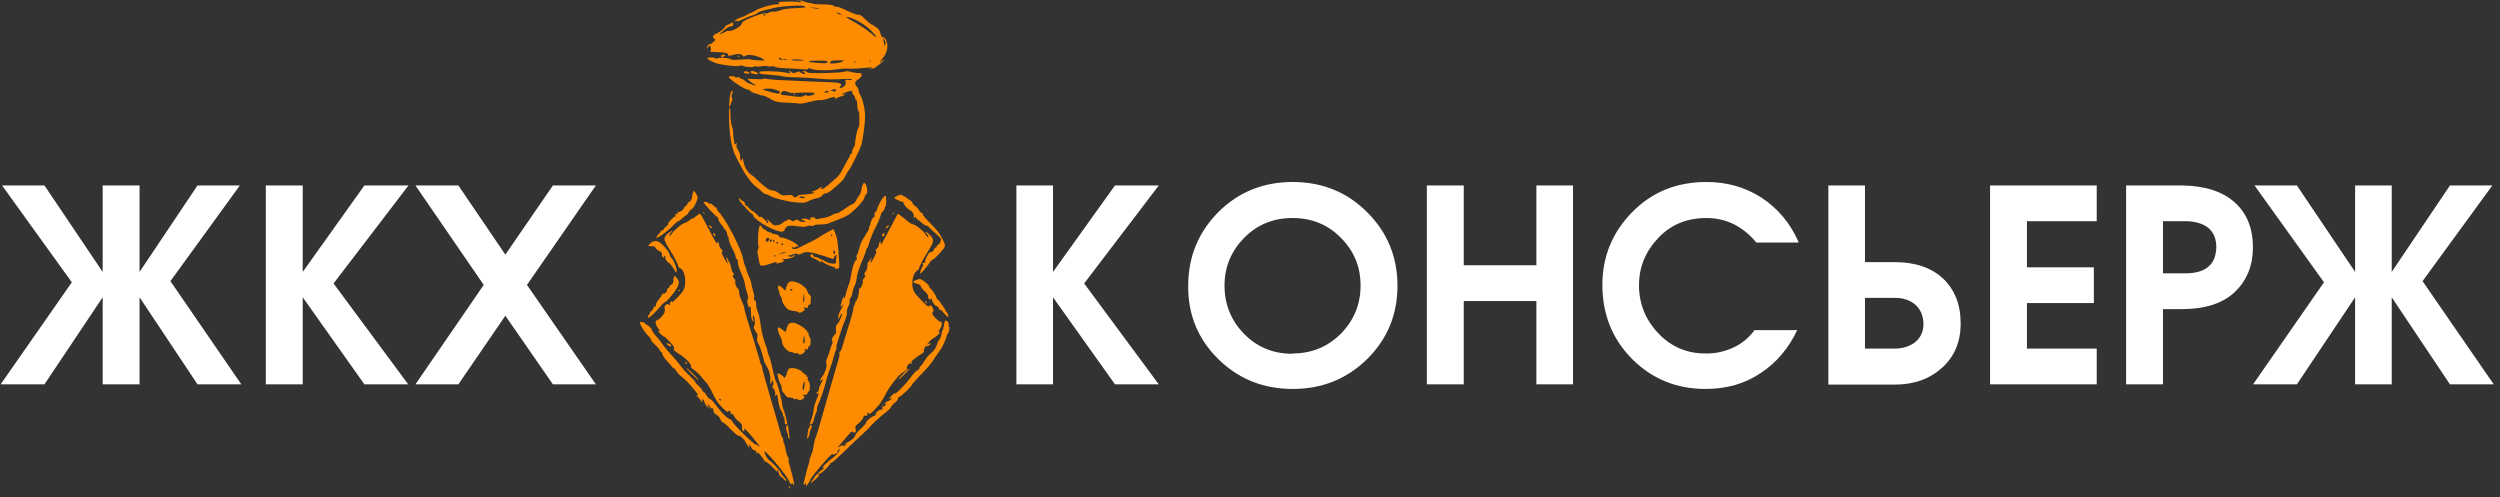 <svg width="171" height="34" viewBox="0 0 171 34" fill="none" xmlns="http://www.w3.org/2000/svg">
<rect x="0" y="0" width="171" height="34" fill="#333333" stroke="none"/>
<path fill-rule="evenodd" clip-rule="evenodd" d="M54.617 0.007C54.696 0.027 54.755 0.086 54.795 0.125C54.834 0.185 54.795 0.185 54.637 0.145C54.44 0.106 54.065 0.086 53.454 0.125C53.277 0.125 53.178 0.145 53.237 0.165C53.395 0.204 53.296 0.303 53.099 0.303C52.784 0.303 51.956 0.539 51.68 0.717C51.522 0.815 51.364 0.894 51.325 0.894C51.285 0.894 51.187 0.953 51.088 1.013C51.009 1.072 50.832 1.151 50.694 1.19C50.556 1.229 50.398 1.308 50.3 1.387C50.161 1.486 50.161 1.506 50.28 1.446C50.378 1.407 50.418 1.407 50.418 1.446C50.418 1.486 50.575 1.427 50.792 1.328C50.99 1.229 51.285 1.111 51.463 1.052C51.62 1.013 51.778 0.934 51.818 0.875C51.857 0.835 52.074 0.756 52.291 0.697C52.527 0.638 52.843 0.579 53.04 0.52C53.218 0.48 53.71 0.421 54.144 0.401C54.775 0.362 54.953 0.382 55.051 0.441C55.169 0.52 55.09 0.52 54.42 0.559C53.868 0.579 53.572 0.618 53.355 0.717C53.178 0.776 52.981 0.815 52.902 0.796C52.823 0.776 52.685 0.815 52.606 0.855C52.527 0.914 52.429 0.934 52.37 0.914C52.271 0.875 51.857 0.993 51.226 1.269C50.891 1.407 50.773 1.486 50.714 1.644C50.654 1.782 50.516 1.88 50.28 1.998C50.083 2.097 49.905 2.136 49.866 2.117C49.826 2.097 49.747 2.097 49.688 2.136C49.629 2.176 49.491 2.235 49.373 2.294L49.156 2.393L49.373 2.196C49.669 1.92 49.866 1.801 50.004 1.801C50.142 1.801 50.201 1.683 50.122 1.565C50.083 1.506 50.063 1.506 50.043 1.545C50.023 1.584 49.925 1.644 49.807 1.683C49.688 1.722 49.59 1.801 49.57 1.86C49.531 1.979 49.097 2.294 48.959 2.314C48.919 2.314 48.84 2.373 48.801 2.432C48.742 2.531 48.742 2.55 48.84 2.629C48.959 2.728 48.959 2.728 48.781 2.886C48.683 2.984 48.584 3.043 48.545 3.024C48.486 2.984 48.348 3.162 48.367 3.3C48.367 3.339 48.387 3.319 48.426 3.241C48.505 3.063 48.584 3.083 48.624 3.28C48.643 3.379 48.624 3.457 48.604 3.457C48.584 3.457 48.565 3.477 48.565 3.497C48.565 3.556 48.565 3.536 49.215 3.576C49.688 3.595 49.807 3.635 49.807 3.773C49.807 3.832 49.846 3.832 50.083 3.773C50.457 3.655 50.694 3.674 50.792 3.793C50.852 3.891 50.891 3.891 50.99 3.812C51.206 3.674 51.877 3.812 52.232 4.069C52.35 4.147 52.31 4.147 51.877 4.128C51.62 4.108 51.364 4.088 51.344 4.069C51.325 4.049 51.088 4.049 50.832 4.069C50.24 4.108 50.043 4.108 49.964 4.049C49.846 3.95 49.117 3.911 49.077 3.99C49.057 4.049 49.038 4.049 48.959 3.99C48.86 3.911 48.387 3.911 48.387 3.99C48.387 4.069 48.821 4.285 49.057 4.345C49.649 4.483 50.418 4.562 50.575 4.502C50.694 4.463 50.773 4.463 50.812 4.502C50.911 4.581 51.561 4.621 51.561 4.562C51.561 4.522 51.62 4.522 51.699 4.542C51.778 4.562 51.975 4.562 52.153 4.522C52.33 4.502 52.468 4.502 52.488 4.522C52.508 4.562 52.606 4.562 52.725 4.542C52.843 4.522 52.961 4.522 53.02 4.581C53.08 4.621 53.415 4.66 53.927 4.68C54.381 4.7 54.854 4.719 54.992 4.739C55.169 4.759 55.268 4.759 55.288 4.7C55.327 4.64 55.367 4.64 55.465 4.7C55.682 4.818 56.589 4.838 57.102 4.759C57.358 4.719 57.811 4.68 58.127 4.7C58.442 4.7 58.896 4.68 59.152 4.64C59.487 4.601 59.625 4.601 59.645 4.64C59.665 4.68 59.684 4.7 59.704 4.7C59.803 4.7 60.473 4.167 60.473 4.088C60.473 4.049 60.414 4.088 60.335 4.167C60.118 4.364 60.158 4.246 60.394 3.95C60.651 3.635 60.749 3.241 60.67 2.945C60.591 2.649 60.532 2.57 60.394 2.55C60.315 2.531 60.256 2.452 60.217 2.274C60.177 2.097 60.099 1.979 59.921 1.86C59.803 1.762 59.665 1.683 59.625 1.683C59.586 1.683 59.389 1.525 59.191 1.328C58.935 1.072 58.778 0.973 58.718 1.013C58.659 1.032 58.442 0.953 58.206 0.855C57.516 0.52 57.338 0.461 57.2 0.461C57.121 0.461 57.042 0.421 57.003 0.382C56.964 0.342 56.688 0.303 56.313 0.303C55.978 0.303 55.662 0.283 55.643 0.263C55.603 0.244 55.485 0.204 55.347 0.204C55.209 0.185 55.031 0.125 54.933 0.086C54.834 0.047 54.696 0.007 54.617 0.007C54.479 0.007 54.479 0.007 54.598 0.066L54.617 0.007ZM55.938 0.539C56.057 0.579 56.057 0.579 55.978 0.599C55.919 0.599 55.761 0.579 55.623 0.559L55.386 0.52H55.603C55.721 0.52 55.879 0.539 55.958 0.559L55.938 0.539ZM57.476 0.934C57.555 0.973 57.594 1.013 57.535 1.013C57.496 1.013 57.378 0.973 57.299 0.934C57.22 0.894 57.181 0.855 57.24 0.855C57.279 0.855 57.397 0.894 57.476 0.934ZM52.35 1.013C52.33 1.052 52.291 1.072 52.251 1.072C52.212 1.072 52.212 1.052 52.232 1.013C52.251 0.973 52.291 0.953 52.33 0.953C52.37 0.953 52.37 0.973 52.35 1.013ZM58.699 1.446C58.935 1.565 59.29 1.821 59.487 1.998C60 2.491 60.118 2.748 59.625 2.314C59.369 2.077 58.6 1.584 58.186 1.367C58.048 1.308 57.93 1.21 57.91 1.19C57.851 1.091 58.285 1.229 58.699 1.446ZM60.513 2.748C60.572 2.846 60.591 2.945 60.552 3.043C60.513 3.201 60.513 3.181 60.453 2.905C60.414 2.748 60.394 2.61 60.414 2.61C60.414 2.61 60.473 2.669 60.513 2.748ZM49.353 3.773C49.294 3.832 49.314 3.911 49.392 3.911C49.432 3.911 49.511 3.871 49.55 3.832C49.609 3.753 49.609 3.733 49.511 3.733C49.452 3.733 49.373 3.753 49.353 3.773ZM50.477 3.852C50.497 3.891 50.516 3.911 50.536 3.911C50.556 3.911 50.556 3.891 50.556 3.852C50.556 3.812 50.536 3.793 50.497 3.793C50.457 3.793 50.457 3.812 50.477 3.852ZM53.434 4.029C53.454 4.069 53.553 4.088 53.691 4.049C53.868 4.029 53.888 4.029 53.809 4.069C53.691 4.147 53.218 4.088 53.277 4.009C53.316 3.931 53.415 3.95 53.454 4.029H53.434ZM54.992 4.128C55.012 4.147 54.815 4.147 54.558 4.147C54.263 4.147 54.105 4.128 54.144 4.088C54.184 4.029 54.933 4.069 54.992 4.128ZM56.589 4.246C56.589 4.325 56.51 4.345 55.978 4.305C55.13 4.246 55.11 4.147 55.919 4.147C56.49 4.147 56.589 4.167 56.589 4.246ZM57.614 4.226C57.417 4.305 56.845 4.384 56.786 4.325C56.766 4.305 56.786 4.266 56.826 4.207C56.865 4.147 57.042 4.128 57.338 4.128C57.772 4.128 57.772 4.128 57.614 4.207V4.226ZM59.586 4.187C59.566 4.207 59.507 4.207 59.468 4.187C59.428 4.167 59.428 4.147 59.507 4.147C59.566 4.147 59.606 4.167 59.586 4.187ZM58.561 4.246C58.521 4.266 58.462 4.266 58.403 4.246C58.363 4.226 58.403 4.207 58.482 4.207C58.561 4.207 58.6 4.226 58.561 4.246ZM59.487 4.719C59.527 4.739 59.586 4.739 59.606 4.719C59.625 4.7 59.586 4.68 59.527 4.68C59.468 4.68 59.448 4.7 59.487 4.719ZM50.911 4.897C50.832 4.976 50.93 5.035 51.128 5.035C51.246 5.035 51.285 5.015 51.266 4.976C51.187 4.897 50.97 4.838 50.93 4.897H50.911ZM51.344 4.936C51.344 4.995 51.423 5.035 51.581 5.054C51.719 5.074 51.837 5.094 51.837 5.074C51.897 5.015 51.739 4.916 51.561 4.877C51.384 4.838 51.344 4.857 51.344 4.916V4.936ZM51.956 5.015C51.995 5.054 52.271 5.094 52.646 5.114C52.981 5.133 53.375 5.173 53.493 5.212C53.632 5.252 54.124 5.291 54.598 5.291C55.071 5.311 55.741 5.35 56.116 5.39C56.51 5.429 57.062 5.449 57.516 5.409C58.048 5.39 58.265 5.39 58.265 5.429C58.265 5.468 58.186 5.488 58.028 5.468C57.811 5.449 57.792 5.449 57.831 5.547C57.89 5.725 57.811 5.883 57.654 5.961C57.437 6.06 57.358 6.04 57.476 5.922C57.654 5.725 57.456 5.646 56.826 5.626C56.333 5.606 54.676 5.547 53.158 5.468C52.823 5.449 52.488 5.409 52.37 5.39C52.251 5.35 52.192 5.35 52.212 5.39C52.232 5.429 52.015 5.429 51.68 5.409L51.108 5.39L51.305 5.567C51.423 5.666 51.542 5.745 51.581 5.745C51.62 5.745 51.66 5.764 51.66 5.804C51.66 5.843 51.62 5.843 51.561 5.823C51.502 5.804 51.364 5.745 51.246 5.705C51.128 5.666 51.009 5.587 50.97 5.547C50.93 5.488 50.832 5.429 50.753 5.409C50.674 5.39 50.595 5.35 50.595 5.311C50.595 5.291 50.536 5.271 50.438 5.291C50.339 5.311 50.28 5.311 50.28 5.271C50.28 5.232 50.181 5.212 50.063 5.212C49.945 5.212 49.846 5.232 49.846 5.252C49.846 5.409 51.068 6.218 51.167 6.119C51.187 6.099 51.246 6.139 51.325 6.218C51.384 6.277 51.522 6.356 51.62 6.375C51.719 6.395 51.837 6.435 51.916 6.474C51.995 6.513 52.094 6.533 52.153 6.533C52.251 6.533 52.527 6.651 52.803 6.829C53.06 6.967 53.257 7.006 53.908 7.026C54.302 7.046 54.657 7.065 54.696 7.085C54.736 7.105 55.031 7.065 55.367 6.967C55.702 6.888 56.037 6.829 56.096 6.849C56.155 6.868 56.392 6.829 56.609 6.75C57.102 6.592 57.22 6.592 57.102 6.73C57.042 6.809 57.082 6.789 57.279 6.691C57.417 6.612 57.575 6.573 57.614 6.573C57.654 6.573 57.733 6.533 57.772 6.474C57.851 6.375 57.831 6.375 57.713 6.454C57.594 6.513 57.575 6.513 57.594 6.454C57.614 6.395 58.048 6.218 58.225 6.218C58.265 6.218 58.304 6.257 58.304 6.336C58.304 6.395 58.344 6.474 58.403 6.513C58.442 6.553 58.482 6.632 58.482 6.691C58.482 6.75 58.521 6.809 58.561 6.829C58.6 6.849 58.639 6.987 58.639 7.184C58.639 7.361 58.679 7.539 58.699 7.558C58.778 7.598 58.797 7.854 58.778 8.505C58.778 8.584 58.738 8.702 58.699 8.781C58.62 8.899 58.482 9.609 58.482 9.845C58.482 9.905 58.442 10.023 58.383 10.102C58.324 10.181 58.285 10.319 58.285 10.398C58.285 10.496 58.245 10.555 58.186 10.536C58.147 10.516 58.127 10.536 58.147 10.555C58.166 10.575 58.147 10.674 58.087 10.752C58.028 10.831 57.87 11.147 57.713 11.423C57.437 11.975 57.417 11.995 56.865 12.468C56.451 12.842 56.234 12.98 56.175 12.921C56.155 12.902 56.175 12.862 56.214 12.823C56.254 12.783 56.273 12.764 56.254 12.764C56.234 12.764 56.116 12.823 55.998 12.902C55.879 12.98 55.741 13.059 55.682 13.059C55.623 13.059 55.564 13.099 55.544 13.118C55.524 13.158 55.544 13.178 55.623 13.158C55.721 13.138 55.741 13.138 55.682 13.197C55.643 13.237 55.406 13.276 55.11 13.296C54.736 13.316 54.578 13.355 54.538 13.414C54.479 13.532 54.341 13.532 54.243 13.414C54.184 13.335 54.085 13.316 53.829 13.355C53.533 13.375 53.474 13.375 53.277 13.217C53.158 13.118 52.981 13.04 52.902 13.04C52.823 13.04 52.705 13 52.626 12.98C52.429 12.882 51.877 12.409 51.739 12.251C51.68 12.172 51.522 12.034 51.384 11.955C51.128 11.797 50.891 11.383 50.832 10.95C50.792 10.772 50.792 10.752 50.773 10.851C50.753 10.93 50.733 10.989 50.694 10.989C50.635 10.989 50.635 10.91 50.615 10.595C50.615 10.536 50.556 10.378 50.477 10.259C50.378 10.102 50.359 10.003 50.378 9.885C50.418 9.727 50.418 9.727 50.339 9.826C50.26 9.924 50.24 9.905 50.201 9.609C50.181 9.431 50.142 9.175 50.142 9.057C50.142 8.919 50.102 8.722 50.043 8.584C50.004 8.446 49.964 8.15 49.964 7.894C49.964 7.637 49.945 7.44 49.925 7.44C49.905 7.44 49.886 7.381 49.886 7.322C49.886 7.263 49.925 7.204 49.945 7.204C49.984 7.204 50.004 7.184 49.984 7.164C49.964 7.144 49.984 7.046 50.043 6.947C50.102 6.829 50.122 6.75 50.063 6.691C50.023 6.632 50.023 6.573 50.063 6.454C50.142 6.237 50.142 6.139 50.043 6.237C49.925 6.356 49.866 6.927 49.866 7.815C49.866 9.096 50.023 10.102 50.319 10.674C50.398 10.831 50.536 11.127 50.654 11.324C50.93 11.896 51.443 12.586 51.699 12.764C51.818 12.842 52.015 13 52.094 13.099C52.192 13.197 52.31 13.276 52.37 13.276C52.429 13.276 52.567 13.335 52.665 13.394C52.961 13.572 53.927 13.808 54.519 13.848C54.992 13.887 55.09 13.868 55.268 13.769C55.386 13.71 55.623 13.611 55.82 13.572C56.057 13.513 56.195 13.454 56.254 13.355C56.313 13.276 56.392 13.217 56.49 13.217C56.589 13.217 56.766 13.118 56.964 12.941C57.141 12.783 57.378 12.586 57.476 12.488C57.594 12.389 57.713 12.231 57.772 12.133C57.89 11.896 57.989 11.719 58.087 11.6C58.245 11.403 58.876 10.102 58.935 9.845C59.053 9.313 59.172 8.386 59.172 7.992C59.172 7.499 59.034 6.829 58.837 6.494C58.758 6.356 58.718 6.198 58.718 6.159C58.738 6.119 58.699 6.04 58.639 5.961C58.423 5.725 58.442 5.587 58.699 5.429C58.856 5.33 58.935 5.232 58.935 5.133C58.935 5.015 58.916 4.995 58.679 4.995C58.541 4.995 58.324 4.956 58.186 4.916C57.989 4.857 57.91 4.857 57.792 4.897C57.713 4.936 57.2 4.976 56.49 4.995C55.544 5.015 55.307 5.015 55.209 4.936C55.15 4.897 55.051 4.857 54.992 4.857C54.874 4.857 54.874 4.857 54.992 4.936C55.15 5.054 55.071 5.114 54.854 5.015C54.755 4.976 54.676 4.916 54.716 4.897C54.736 4.877 54.637 4.897 54.499 4.936C54.263 5.015 54.223 5.015 54.144 4.936C54.026 4.818 53.927 4.818 54.026 4.936C54.105 5.035 54.085 5.035 53.671 4.956C53.198 4.857 51.837 4.838 51.936 4.936L51.956 5.015ZM53.04 6.139C53.139 6.178 53.237 6.218 53.277 6.218C53.316 6.218 53.336 6.257 53.336 6.316C53.316 6.435 53.277 6.435 52.725 6.297C52.094 6.119 52.035 6.08 52.488 6.06C52.725 6.06 52.922 6.08 53.04 6.139ZM57.161 6.198C57.141 6.257 57.082 6.277 57.042 6.257C57.003 6.237 56.904 6.218 56.865 6.218C56.786 6.218 56.786 6.198 56.885 6.159C57.082 6.08 57.22 6.08 57.181 6.198H57.161ZM53.908 6.297C53.967 6.336 54.144 6.356 54.341 6.356C55.012 6.316 55.643 6.316 55.682 6.356C55.761 6.435 55.643 6.494 55.386 6.553C55.229 6.573 55.169 6.573 55.189 6.533C55.229 6.474 55.11 6.494 54.893 6.592C54.815 6.632 54.657 6.632 54.499 6.612C54.361 6.592 54.065 6.553 53.848 6.533C53.395 6.494 53.336 6.454 53.454 6.316C53.553 6.198 53.75 6.198 53.888 6.297H53.908ZM56.688 6.277C56.668 6.316 56.589 6.336 56.49 6.336C56.372 6.336 56.352 6.316 56.411 6.277C56.53 6.198 56.727 6.198 56.668 6.277H56.688ZM54.282 6.454C54.282 6.494 54.302 6.494 54.341 6.474C54.381 6.454 54.401 6.435 54.401 6.415C54.401 6.395 54.381 6.395 54.341 6.395C54.302 6.395 54.282 6.415 54.282 6.454ZM58.955 12.921C58.876 13.158 58.797 13.375 58.758 13.394C58.718 13.414 58.639 13.532 58.58 13.67C58.501 13.828 58.423 13.927 58.265 13.986C58.147 14.025 57.949 14.163 57.811 14.262C57.693 14.361 57.535 14.459 57.496 14.459C57.456 14.459 57.417 14.479 57.417 14.518C57.417 14.558 57.358 14.577 57.279 14.577C57.2 14.577 57.023 14.636 56.904 14.715C56.786 14.794 56.569 14.853 56.411 14.893C56.273 14.913 56.057 14.952 55.958 14.972C55.82 15.011 55.761 14.991 55.761 14.932C55.761 14.873 55.702 14.853 55.544 14.873C55.406 14.893 55.347 14.913 55.406 14.952C55.524 15.031 55.426 15.09 55.288 15.011C55.13 14.932 54.874 14.932 54.834 15.011C54.815 15.051 54.854 15.07 54.913 15.07C54.972 15.07 55.051 15.09 55.071 15.129C55.13 15.228 54.755 15.189 54.657 15.11C54.558 15.011 54.44 14.991 54.341 15.09C54.282 15.149 54.223 15.149 54.105 15.07C53.947 14.991 53.927 14.972 53.868 15.051C53.829 15.09 53.77 15.129 53.75 15.11C53.73 15.09 53.632 15.149 53.553 15.228C53.454 15.327 53.296 15.386 53.158 15.405C52.941 15.425 52.902 15.425 52.725 15.228C52.527 15.011 52.37 14.932 52.508 15.11C52.547 15.169 52.567 15.228 52.527 15.248C52.508 15.267 52.468 15.248 52.449 15.208C52.429 15.169 52.389 15.09 52.33 15.051C52.291 15.011 52.192 14.932 52.133 14.873C52.054 14.794 52.015 14.794 52.015 14.853C52.015 14.893 51.916 14.834 51.818 14.715C51.699 14.597 51.561 14.479 51.502 14.459C51.443 14.439 51.305 14.341 51.226 14.223C51.147 14.124 51.049 14.045 51.009 14.045C50.99 14.045 50.97 14.045 50.97 14.025C50.99 13.947 50.891 13.769 50.832 13.769C50.792 13.769 50.733 13.71 50.654 13.631C50.575 13.552 50.536 13.532 50.536 13.592C50.536 13.631 50.575 13.71 50.615 13.769C50.654 13.828 50.832 14.025 51.009 14.223C51.187 14.42 51.364 14.597 51.423 14.617C51.483 14.636 51.522 14.696 51.522 14.735C51.522 14.932 52.449 15.543 53.08 15.76C53.474 15.898 53.632 15.879 53.691 15.662C53.77 15.445 54.006 15.386 54.617 15.484C54.953 15.524 55.11 15.524 55.169 15.484C55.209 15.445 55.347 15.425 55.465 15.445C55.583 15.465 55.662 15.465 55.662 15.425C55.662 15.405 55.741 15.386 55.859 15.366C56.392 15.346 56.53 15.346 56.707 15.267C56.806 15.228 57.042 15.129 57.24 15.051C57.851 14.834 58.087 14.696 58.482 14.321C58.876 13.966 59.152 13.592 59.152 13.434C59.152 13.394 59.191 13.316 59.251 13.296C59.408 13.197 59.27 12.507 59.093 12.507C59.073 12.507 58.975 12.704 58.916 12.941L58.955 12.921ZM47.421 13.118C47.401 13.158 47.362 13.296 47.342 13.454C47.303 13.67 47.263 13.749 47.165 13.789C47.086 13.828 47.027 13.887 47.027 13.927C47.027 13.966 46.967 14.045 46.908 14.085C46.849 14.124 46.79 14.183 46.79 14.223C46.79 14.321 46.494 14.538 46.396 14.498C46.356 14.479 46.337 14.498 46.356 14.558C46.376 14.636 46.376 14.636 46.297 14.617C46.199 14.577 46.159 14.735 46.238 14.794C46.258 14.814 46.258 14.814 46.218 14.794C46.12 14.774 45.666 15.228 45.706 15.307C45.725 15.327 45.666 15.425 45.568 15.484C45.469 15.563 45.41 15.642 45.41 15.662C45.43 15.681 45.39 15.721 45.311 15.741C45.252 15.76 45.193 15.8 45.193 15.839C45.193 15.859 45.114 15.957 45.035 16.036C44.956 16.115 44.897 16.214 44.897 16.253C44.937 16.352 45.725 15.78 46.139 15.327C46.238 15.228 46.356 15.129 46.396 15.129C46.435 15.129 46.573 15.031 46.691 14.913C46.81 14.794 46.948 14.696 46.967 14.696C46.987 14.696 47.066 14.617 47.105 14.518C47.165 14.42 47.224 14.341 47.263 14.341C47.382 14.341 47.717 13.73 47.717 13.532C47.717 13.355 47.46 12.98 47.401 13.079L47.421 13.118ZM61.36 13.414C61.262 13.454 61.163 13.513 61.163 13.532C61.163 13.572 61.636 13.808 61.735 13.808C61.774 13.808 61.814 13.848 61.814 13.907C61.814 14.006 62.188 14.4 62.287 14.4C62.366 14.4 62.543 14.696 62.504 14.755C62.484 14.794 62.484 14.834 62.504 14.873C62.524 14.913 62.563 14.913 62.602 14.853C62.642 14.794 62.662 14.794 62.662 14.873C62.662 14.932 62.681 14.972 62.701 14.972C62.721 14.972 62.859 15.07 63.017 15.208C63.154 15.346 63.332 15.445 63.391 15.445C63.45 15.445 63.509 15.484 63.529 15.524C63.549 15.563 63.746 15.741 63.943 15.918C64.14 16.096 64.338 16.273 64.357 16.312C64.397 16.431 64.259 16.746 64.16 16.746C64.121 16.746 64.081 16.786 64.081 16.825C64.081 16.864 64.042 16.924 63.983 16.943C63.943 16.963 63.884 17.022 63.884 17.062C63.884 17.16 63.667 17.298 63.608 17.259C63.549 17.219 63.233 17.811 63.273 17.909C63.292 17.969 63.273 17.988 63.174 17.988C63.076 17.988 63.056 18.008 63.115 18.067C63.154 18.107 63.154 18.166 63.135 18.185C63.056 18.264 62.879 18.698 62.938 18.698C63.017 18.698 63.332 18.343 63.549 18.028C63.647 17.87 63.766 17.752 63.805 17.752C63.904 17.752 64.535 17.062 64.614 16.884C64.653 16.766 64.633 16.667 64.475 16.372C64.259 15.938 64.121 15.76 63.549 15.189C63.312 14.952 63.115 14.715 63.115 14.656C63.115 14.597 63.076 14.558 63.036 14.558C62.997 14.558 62.918 14.479 62.859 14.38C62.819 14.282 62.681 14.144 62.583 14.085C62.484 14.006 62.405 13.927 62.405 13.868C62.405 13.828 62.346 13.749 62.287 13.73C62.228 13.69 62.129 13.631 62.09 13.592C61.991 13.493 61.656 13.316 61.597 13.316C61.577 13.316 61.459 13.355 61.36 13.394V13.414ZM60.414 13.513C60.276 13.651 59.98 14.242 59.98 14.361C59.98 14.4 59.941 14.459 59.882 14.498C59.822 14.538 59.803 14.617 59.822 14.715C59.842 14.814 59.822 14.853 59.783 14.853C59.704 14.853 59.527 15.189 59.546 15.307C59.546 15.346 59.527 15.386 59.507 15.405C59.468 15.425 59.448 15.504 59.448 15.583C59.448 15.662 59.389 15.78 59.33 15.879C59.27 15.957 59.211 16.036 59.211 16.056C59.211 16.076 59.132 16.194 59.034 16.352C58.935 16.49 58.817 16.766 58.778 16.983C58.718 17.18 58.659 17.397 58.62 17.436C58.58 17.476 58.561 17.574 58.6 17.633C58.62 17.712 58.6 17.771 58.561 17.791C58.423 17.87 58.265 18.402 58.186 18.994C58.166 19.132 58.107 19.368 58.048 19.487C57.989 19.625 57.91 19.881 57.87 20.058C57.792 20.394 57.713 20.512 57.693 20.295C57.693 20.236 57.654 20.315 57.614 20.492C57.575 20.65 57.516 20.847 57.496 20.906C57.456 21.025 57.456 21.025 57.575 20.906C57.713 20.788 57.713 20.788 57.654 20.906C57.634 20.965 57.555 21.123 57.476 21.261C57.397 21.399 57.338 21.596 57.338 21.695C57.338 21.813 57.358 21.853 57.378 21.813C57.437 21.636 57.535 21.458 57.575 21.458C57.654 21.458 57.397 22.07 57.279 22.168C57.181 22.247 57.161 22.306 57.181 22.543C57.2 22.701 57.181 22.819 57.161 22.819C57.141 22.819 57.062 22.917 56.983 23.036C56.885 23.193 56.865 23.272 56.924 23.331C56.964 23.39 56.964 23.45 56.924 23.509C56.885 23.568 56.826 23.785 56.766 23.962C56.707 24.16 56.628 24.416 56.569 24.514C56.51 24.633 56.49 24.79 56.53 24.909C56.569 25.126 56.431 25.52 56.214 25.796C56.076 25.954 56.037 26.131 56.155 26.013C56.313 25.855 56.313 25.954 56.175 26.19C56.096 26.328 56.017 26.525 56.017 26.604C56.017 26.683 55.978 26.782 55.919 26.801C55.879 26.821 55.84 26.861 55.84 26.9C55.84 26.939 55.879 26.939 55.919 26.92C56.037 26.88 56.037 26.861 55.84 27.354C55.741 27.59 55.643 27.945 55.643 28.122C55.623 28.3 55.544 28.576 55.485 28.734C55.426 28.891 55.367 29.049 55.386 29.088C55.406 29.128 55.386 29.227 55.327 29.286C55.288 29.345 55.248 29.483 55.248 29.581C55.248 29.68 55.229 29.818 55.209 29.897C55.169 30.035 55.169 30.035 55.268 29.936C55.327 29.877 55.367 29.759 55.367 29.68C55.367 29.601 55.406 29.463 55.445 29.384C55.544 29.207 55.564 29.069 55.485 29.108C55.445 29.128 55.426 29.108 55.426 29.049C55.426 28.99 55.465 28.97 55.505 28.99C55.564 29.01 55.603 28.951 55.662 28.714C55.702 28.537 55.761 28.339 55.82 28.241C55.859 28.142 55.899 28.044 55.879 27.984C55.859 27.945 55.899 27.807 55.958 27.669C56.096 27.413 56.392 26.545 56.51 26.032C56.55 25.835 56.688 25.461 56.786 25.165C56.885 24.889 57.003 24.534 57.042 24.357C57.082 24.199 57.141 24.002 57.181 23.923C57.22 23.844 57.24 23.765 57.22 23.745C57.2 23.726 57.22 23.568 57.279 23.41C57.338 23.253 57.417 22.957 57.496 22.74C57.555 22.523 57.693 22.168 57.792 21.931C57.89 21.675 57.949 21.458 57.93 21.36C57.91 21.261 57.949 21.104 58.028 20.946C58.107 20.808 58.147 20.65 58.107 20.591C58.087 20.532 58.107 20.453 58.166 20.394C58.225 20.334 58.285 20.177 58.304 20.019C58.324 19.881 58.383 19.684 58.442 19.585C58.501 19.487 58.561 19.27 58.58 19.132C58.62 18.757 58.758 18.323 58.994 17.791C59.093 17.555 59.211 17.259 59.231 17.16C59.251 17.062 59.29 16.943 59.33 16.943C59.369 16.924 59.389 16.864 59.389 16.825C59.389 16.726 59.744 15.8 59.822 15.681C59.921 15.543 60.276 14.715 60.256 14.656C60.236 14.636 60.296 14.558 60.374 14.479C60.453 14.4 60.513 14.301 60.513 14.242C60.513 14.183 60.532 14.124 60.572 14.104C60.631 14.065 60.631 13.454 60.572 13.394C60.552 13.375 60.493 13.414 60.414 13.493V13.513ZM55.031 13.493C55.13 13.532 55.09 13.552 54.893 13.552C54.736 13.552 54.657 13.532 54.676 13.493C54.716 13.414 54.874 13.414 55.031 13.493ZM48.131 13.828C48.131 13.927 48.959 14.814 49.057 14.834C49.097 14.853 49.136 14.913 49.136 14.991C49.136 15.07 49.215 15.208 49.314 15.327C49.412 15.425 49.491 15.543 49.491 15.563C49.491 15.583 49.55 15.662 49.609 15.721C49.669 15.78 49.728 15.898 49.728 15.957C49.728 16.036 49.747 16.115 49.787 16.135C49.826 16.155 49.846 16.253 49.846 16.352C49.846 16.45 49.945 16.726 50.083 16.983C50.221 17.239 50.319 17.495 50.319 17.574C50.319 17.653 50.359 17.712 50.398 17.712C50.438 17.712 50.477 17.811 50.477 17.969C50.477 18.126 50.575 18.402 50.694 18.678C50.812 18.915 50.93 19.25 50.95 19.428C50.97 19.605 51.049 19.861 51.088 19.999C51.187 20.295 51.206 20.453 51.128 20.492C51.088 20.512 51.108 20.63 51.147 20.808C51.187 20.965 51.226 21.064 51.246 21.025C51.305 20.847 51.364 21.044 51.364 21.34C51.344 21.636 51.443 21.991 51.542 21.991C51.561 21.991 51.561 21.931 51.522 21.853C51.483 21.754 51.483 21.675 51.522 21.616C51.561 21.537 51.581 21.577 51.62 21.853C51.64 22.089 51.64 22.208 51.601 22.267C51.542 22.326 51.542 22.405 51.62 22.562C51.68 22.681 51.739 22.779 51.778 22.799C51.818 22.819 51.818 22.957 51.798 23.095C51.778 23.292 51.778 23.39 51.857 23.469C51.936 23.568 52.113 24.061 52.251 24.652C52.271 24.751 52.37 24.948 52.449 25.066C52.626 25.342 52.725 25.756 52.685 26.052C52.665 26.21 52.665 26.269 52.725 26.23C52.764 26.21 52.784 26.151 52.784 26.092C52.784 26.052 52.803 26.013 52.843 26.032C52.922 26.092 52.922 26.407 52.823 26.427C52.784 26.427 52.764 26.447 52.803 26.466C52.941 26.565 53.06 26.821 53.02 26.959C52.981 27.078 53.001 27.097 53.08 27.018C53.158 26.959 53.178 27.018 53.237 27.432C53.277 27.708 53.355 27.984 53.434 28.083C53.493 28.162 53.553 28.3 53.553 28.359C53.553 28.418 53.572 28.497 53.612 28.517C53.651 28.537 53.671 28.655 53.671 28.793C53.671 28.97 53.691 29.029 53.75 29.029C53.789 29.029 53.848 29.01 53.848 28.99C53.848 28.872 53.651 28.103 53.572 27.965C53.533 27.886 53.493 27.728 53.493 27.649C53.493 27.413 53.218 26.348 53.099 26.131C53.04 26.032 52.961 25.776 52.922 25.579C52.882 25.382 52.803 25.066 52.764 24.889C52.725 24.692 52.646 24.436 52.587 24.317C52.527 24.179 52.488 24.041 52.488 23.982C52.488 23.923 52.449 23.805 52.409 23.706C52.251 23.331 52.074 22.681 52.015 22.129C51.975 21.813 51.897 21.458 51.837 21.34C51.778 21.222 51.719 21.005 51.719 20.847C51.719 20.67 51.699 20.571 51.64 20.551C51.581 20.532 51.561 20.473 51.581 20.374C51.601 20.295 51.581 20.098 51.522 19.96C51.483 19.802 51.423 19.566 51.404 19.447C51.384 19.309 51.305 19.073 51.226 18.915C51.147 18.757 51.088 18.58 51.068 18.521C51.068 18.462 51.029 18.323 50.97 18.205C50.911 18.087 50.852 17.831 50.812 17.653C50.694 17.003 49.629 14.972 49.176 14.518C49.097 14.439 49.038 14.341 49.038 14.301C49.038 14.242 49.018 14.203 48.978 14.203C48.959 14.203 48.86 14.124 48.781 14.045C48.703 13.966 48.604 13.907 48.565 13.927C48.525 13.947 48.466 13.927 48.446 13.887C48.387 13.789 48.091 13.769 48.091 13.887L48.131 13.828ZM48.072 14.518C48.072 14.538 48.111 14.577 48.17 14.617C48.269 14.696 48.269 14.696 48.19 14.597C48.111 14.498 48.072 14.459 48.072 14.518ZM61.065 14.597C61.025 14.676 61.045 14.696 61.104 14.636C61.143 14.597 61.163 14.558 61.143 14.538C61.124 14.518 61.084 14.558 61.065 14.617V14.597ZM61.419 14.597C61.4 14.617 61.183 15.051 60.926 15.524C60.67 16.017 60.414 16.49 60.355 16.588C60.256 16.766 60.256 16.766 60.236 16.608C60.236 16.49 60.217 16.47 60.177 16.549C60.138 16.588 60.118 16.687 60.118 16.746C60.118 16.805 60.059 16.924 59.98 17.003C59.882 17.101 59.862 17.16 59.921 17.18C59.98 17.219 59.921 17.338 59.744 17.673C59.527 18.087 59.507 18.087 59.606 17.673C59.625 17.555 59.625 17.574 59.546 17.712C59.507 17.811 59.428 17.909 59.389 17.929C59.349 17.949 59.33 18.067 59.33 18.185C59.33 18.323 59.29 18.462 59.211 18.58C59.113 18.698 59.093 18.757 59.152 18.797C59.211 18.836 59.191 18.875 59.113 19.014C59.034 19.092 58.994 19.191 59.014 19.23C59.073 19.309 58.916 19.684 58.817 19.723C58.758 19.743 58.738 19.802 58.758 19.842C58.797 19.94 58.62 20.591 58.561 20.591C58.541 20.591 58.501 20.63 58.501 20.689C58.501 20.749 58.482 20.827 58.442 20.867C58.403 20.906 58.363 21.044 58.363 21.163C58.344 21.301 58.186 21.912 57.969 22.543C57.772 23.174 57.594 23.765 57.575 23.844C57.555 23.923 57.516 24.021 57.456 24.041C57.417 24.061 57.397 24.12 57.417 24.16C57.437 24.199 57.417 24.337 57.397 24.436C57.358 24.554 57.161 25.244 56.944 25.993C56.333 28.103 56.155 28.734 56.017 29.227C55.958 29.463 55.859 29.759 55.82 29.858C55.741 30.035 55.702 30.173 55.623 30.666C55.603 30.824 55.524 31.04 55.465 31.178C55.406 31.297 55.367 31.454 55.367 31.494C55.367 31.533 55.347 31.632 55.327 31.711C55.268 31.829 55.051 32.677 54.972 33.051C54.953 33.19 54.953 33.19 55.051 33.111C55.15 33.032 55.15 33.032 55.13 33.17C55.09 33.308 55.09 33.308 55.229 33.15C55.307 33.051 55.386 32.894 55.426 32.815C55.485 32.598 56.885 30.981 56.924 31.06C56.983 31.139 57.279 31.021 57.279 30.922C57.279 30.883 57.319 30.804 57.358 30.764C57.476 30.666 57.476 30.725 57.338 30.942C57.279 31.04 57.121 31.198 56.983 31.297C56.648 31.533 56.155 32.026 56.273 31.987C56.352 31.967 56.372 31.987 56.333 32.046C56.313 32.085 56.273 32.125 56.254 32.125C56.175 32.125 55.662 32.638 55.662 32.716C55.662 32.756 55.603 32.835 55.524 32.894C55.445 32.953 55.426 33.012 55.465 33.012C55.505 33.012 55.662 32.894 55.82 32.756C55.978 32.618 56.057 32.48 56.017 32.48C55.978 32.48 55.958 32.46 55.978 32.421C55.998 32.381 56.037 32.381 56.076 32.401C56.136 32.44 56.786 31.809 56.786 31.711C56.786 31.691 56.845 31.652 56.904 31.632C56.964 31.612 57.279 31.336 57.594 31.021C57.91 30.705 58.462 30.193 58.797 29.877C59.132 29.562 59.428 29.286 59.448 29.266C59.487 29.167 60.256 28.438 60.572 28.221C60.749 28.083 60.907 27.925 60.946 27.846C60.966 27.767 61.084 27.63 61.203 27.551C61.321 27.472 61.419 27.334 61.419 27.275C61.419 27.215 61.459 27.156 61.498 27.156C61.597 27.156 62.366 26.427 62.366 26.328C62.366 26.289 62.622 26.013 62.918 25.697C63.549 25.047 63.588 25.007 64.022 24.357C64.199 24.1 64.357 23.864 64.377 23.844C64.436 23.785 64.732 23.134 64.732 23.036C64.732 22.977 64.771 22.898 64.811 22.858C64.909 22.74 64.988 22.326 64.909 22.326C64.87 22.326 64.87 22.286 64.889 22.208C64.909 22.148 64.87 22.05 64.811 21.991C64.653 21.853 64.614 21.912 64.554 22.306C64.535 22.444 64.495 22.582 64.475 22.582C64.456 22.602 64.416 22.72 64.397 22.858C64.377 22.996 64.318 23.154 64.259 23.213C64.199 23.272 64.121 23.45 64.081 23.588C64.002 23.824 63.904 23.982 63.529 24.297C63.45 24.376 63.312 24.554 63.214 24.712C63.135 24.869 63.017 25.007 62.977 25.027C62.938 25.047 62.898 25.106 62.898 25.165C62.898 25.224 62.819 25.303 62.74 25.342C62.642 25.382 62.484 25.559 62.366 25.717C62.07 26.171 61.025 27.235 61.222 26.861C61.242 26.821 61.203 26.861 61.124 26.939C61.045 27.018 60.926 27.137 60.867 27.196C60.749 27.294 60.749 27.294 60.887 27.255C61.025 27.215 61.025 27.215 60.946 27.314C60.907 27.373 60.828 27.413 60.788 27.413C60.651 27.413 60.335 27.767 60.355 27.906C60.374 28.004 60.335 28.024 60.256 28.024C60.118 28.024 59.901 28.201 59.901 28.339C59.901 28.398 59.842 28.438 59.763 28.458C59.606 28.497 59.211 28.832 59.251 28.891C59.27 28.911 59.113 29.108 58.896 29.305C58.679 29.503 58.501 29.719 58.501 29.779C58.501 29.897 58.206 30.153 57.949 30.271C57.851 30.311 57.654 30.429 57.496 30.508C57.24 30.646 57.24 30.646 57.358 30.528C57.594 30.252 57.949 29.838 58.107 29.66C58.225 29.503 58.285 29.483 58.324 29.542C58.344 29.581 58.423 29.601 58.462 29.581C58.541 29.562 58.561 29.503 58.521 29.345C58.482 29.167 58.501 29.128 58.758 28.931C58.896 28.812 59.034 28.635 59.053 28.556C59.073 28.438 59.113 28.398 59.211 28.438C59.31 28.458 59.33 28.438 59.33 28.32C59.33 28.182 59.33 28.182 59.408 28.26C59.468 28.359 59.527 28.32 59.882 27.965C60.158 27.689 60.355 27.393 60.532 27.038C60.828 26.447 61.459 25.638 61.774 25.461C62.011 25.323 62.07 25.244 62.031 25.126C61.991 25.027 62.445 24.573 62.918 24.278C63.174 24.12 63.253 24.041 63.194 23.982C63.115 23.903 63.569 23.292 63.785 23.174C63.983 23.075 64.298 22.799 64.298 22.74C64.298 22.72 64.278 22.701 64.239 22.72C64.16 22.779 64.16 22.72 64.318 22.464C64.475 22.188 64.456 21.991 64.298 21.991C64.18 21.991 63.766 21.557 63.766 21.439C63.766 21.399 63.785 21.34 63.825 21.32C63.884 21.281 63.844 21.123 63.746 20.965C63.667 20.867 63.647 20.867 63.569 20.926C63.49 21.005 63.411 20.946 62.997 20.512C62.484 19.999 62.405 19.842 62.405 19.329C62.405 18.974 62.543 18.639 62.74 18.501C62.819 18.442 62.879 18.383 62.879 18.323C62.879 18.205 63.253 17.535 63.549 17.062C63.884 16.549 63.904 16.372 63.608 16.076C63.391 15.859 63.194 15.78 63.371 15.977C63.509 16.135 63.549 16.233 63.49 16.233C63.45 16.233 63.371 16.135 63.292 16.017C63.154 15.78 62.602 15.346 62.445 15.346C62.386 15.346 62.188 15.228 62.011 15.07C61.479 14.636 61.479 14.636 61.439 14.676L61.419 14.597ZM47.342 14.932C47.125 15.11 46.889 15.248 46.849 15.248C46.711 15.248 46.159 15.701 46.001 15.918C45.922 16.036 45.844 16.135 45.804 16.135C45.745 16.135 45.785 16.036 45.922 15.879C46.021 15.78 46.001 15.76 45.903 15.819C45.647 15.957 45.449 16.174 45.449 16.352C45.449 16.45 45.568 16.707 45.745 16.983C46.1 17.535 46.396 18.087 46.396 18.225C46.396 18.264 46.455 18.323 46.514 18.343C46.711 18.402 46.869 18.797 46.869 19.191C46.869 19.723 46.79 19.881 46.337 20.354C46.1 20.591 45.942 20.729 45.962 20.67C46.001 20.571 46.001 20.551 45.903 20.63C45.844 20.67 45.804 20.749 45.824 20.788C45.863 20.887 45.765 20.887 45.706 20.808C45.686 20.768 45.627 20.788 45.548 20.847C45.449 20.926 45.43 21.005 45.469 21.163C45.489 21.34 45.469 21.399 45.292 21.616C45.173 21.754 45.055 21.872 44.996 21.872C44.956 21.872 44.897 21.912 44.858 21.971C44.799 22.07 44.897 22.326 45.075 22.543C45.173 22.641 45.173 22.661 45.055 22.622C44.976 22.582 44.996 22.641 45.134 22.799C45.252 22.917 45.37 23.016 45.41 23.016C45.449 23.016 45.627 23.193 45.824 23.39C46.1 23.686 46.139 23.785 46.1 23.864C46.041 23.923 46.12 24.002 46.435 24.199C46.928 24.514 47.283 24.889 47.263 25.047C47.243 25.126 47.322 25.224 47.5 25.323C47.638 25.421 47.855 25.619 47.973 25.776C48.091 25.934 48.249 26.111 48.328 26.19C48.407 26.269 48.604 26.604 48.762 26.939C48.978 27.393 49.156 27.63 49.412 27.886C49.688 28.142 49.767 28.221 49.807 28.142C49.866 28.044 50.004 28.122 49.964 28.221C49.945 28.28 49.964 28.3 50.043 28.3C50.102 28.3 50.181 28.379 50.221 28.477C50.26 28.576 50.398 28.734 50.536 28.832C50.714 28.97 50.773 29.049 50.753 29.187C50.753 29.266 50.753 29.384 50.773 29.424C50.832 29.522 50.95 29.522 50.911 29.404C50.832 29.187 51.009 29.365 51.483 29.917C51.758 30.252 51.975 30.528 51.956 30.547C51.936 30.567 51.897 30.547 51.857 30.488C51.818 30.429 51.739 30.41 51.699 30.41C51.581 30.429 50.181 29.049 50.102 28.852C50.083 28.773 49.984 28.694 49.886 28.655C49.688 28.576 49.255 28.122 48.919 27.649C48.781 27.472 48.624 27.294 48.565 27.294C48.505 27.275 48.387 27.156 48.308 27.018C48.229 26.88 48.131 26.782 48.091 26.782C48.052 26.782 48.032 26.742 48.032 26.703C48.032 26.663 47.934 26.525 47.795 26.407C47.657 26.289 47.559 26.171 47.559 26.131C47.559 26.092 47.362 25.895 47.145 25.678C46.908 25.461 46.632 25.145 46.534 25.007C46.435 24.849 46.218 24.613 46.08 24.455C45.765 24.12 45.193 23.43 45.193 23.371C45.193 23.351 45.055 23.193 44.897 23.016C44.739 22.838 44.602 22.661 44.602 22.602C44.602 22.503 44.345 22.227 44.247 22.227C44.227 22.227 44.168 22.188 44.148 22.148C44.128 22.109 44.03 22.05 43.931 22.03C43.773 21.991 43.773 21.991 43.793 22.148C43.833 22.326 44.148 22.799 44.385 23.016C44.483 23.114 44.542 23.213 44.542 23.253C44.542 23.331 44.602 23.39 44.937 23.706C45.035 23.805 45.134 23.923 45.134 23.962C45.134 24.002 45.173 24.061 45.232 24.081C45.272 24.1 45.311 24.16 45.311 24.238C45.311 24.297 45.449 24.495 45.607 24.672C45.765 24.849 45.942 25.027 45.962 25.086C46.001 25.145 46.06 25.185 46.1 25.185C46.139 25.185 46.199 25.264 46.258 25.362C46.297 25.461 46.455 25.638 46.613 25.756C46.948 26.032 47.105 26.19 47.46 26.624C47.776 26.999 47.815 27.097 47.657 27.038C47.598 27.018 47.638 27.078 47.756 27.176C47.855 27.275 47.953 27.393 47.953 27.432C47.953 27.472 47.973 27.491 48.012 27.491C48.052 27.491 48.052 27.452 48.032 27.393C48.012 27.334 48.012 27.314 48.072 27.314C48.111 27.334 48.17 27.413 48.19 27.511C48.249 27.767 48.486 27.965 48.643 27.925C48.762 27.906 48.781 27.925 48.801 28.083C48.821 28.221 48.86 28.3 48.998 28.359C49.117 28.418 49.215 28.537 49.274 28.674C49.314 28.793 49.392 28.891 49.452 28.891C49.491 28.891 49.728 29.088 49.964 29.345C50.201 29.581 50.438 29.798 50.497 29.798C50.654 29.798 50.891 30.015 51.029 30.291C51.167 30.587 51.305 30.705 51.246 30.488C51.206 30.35 51.206 30.35 51.305 30.469C51.364 30.528 51.404 30.607 51.404 30.646C51.404 30.686 51.483 30.745 51.581 30.784C51.68 30.824 51.758 30.883 51.739 30.942C51.739 30.981 51.739 31.021 51.778 31.021C51.818 31.021 51.837 30.981 51.818 30.942C51.798 30.843 52.212 31.356 52.251 31.454C52.271 31.514 52.33 31.573 52.409 31.593C52.527 31.632 52.902 31.987 53.08 32.204C53.139 32.283 53.178 32.302 53.158 32.243C53.139 32.184 53.158 32.145 53.178 32.145C53.198 32.145 53.237 32.243 53.277 32.361C53.296 32.48 53.336 32.578 53.375 32.578C53.415 32.578 53.513 32.657 53.612 32.776C53.73 32.894 53.789 32.933 53.789 32.874C53.789 32.815 53.71 32.716 53.612 32.618C53.513 32.519 53.434 32.421 53.434 32.381C53.434 32.283 52.744 31.533 52.626 31.494C52.527 31.454 52.232 30.942 52.291 30.883C52.37 30.804 53.71 32.381 53.947 32.854C54.065 33.091 54.124 33.17 54.144 33.111C54.164 33.012 54.164 33.012 54.243 33.111C54.322 33.209 54.322 33.209 54.322 33.111C54.322 33.012 54.085 32.066 53.967 31.671C53.927 31.573 53.927 31.454 53.947 31.415C53.967 31.376 53.947 31.336 53.927 31.317C53.868 31.277 53.75 30.883 53.71 30.626C53.691 30.528 53.671 30.41 53.632 30.35C53.592 30.291 53.572 30.173 53.572 30.094C53.572 30.015 53.553 29.936 53.513 29.917C53.493 29.897 53.454 29.818 53.434 29.759C53.415 29.68 53.119 28.635 52.764 27.432C52.409 26.23 52.113 25.165 52.113 25.086C52.113 25.007 52.094 24.948 52.074 24.948C52.054 24.968 52.015 24.849 51.975 24.692C51.936 24.534 51.778 24.002 51.62 23.489C51.049 21.675 50.911 21.202 50.911 21.084C50.911 21.025 50.832 20.788 50.733 20.591C50.635 20.374 50.556 20.118 50.556 19.999C50.556 19.861 50.516 19.763 50.477 19.743C50.378 19.704 50.24 19.329 50.3 19.25C50.319 19.23 50.28 19.132 50.201 19.033C50.102 18.895 50.083 18.856 50.161 18.816C50.221 18.777 50.221 18.757 50.142 18.659C50.083 18.599 50.023 18.422 50.004 18.284C49.984 18.146 49.925 17.988 49.886 17.929C49.846 17.89 49.787 17.771 49.767 17.712C49.747 17.633 49.708 17.594 49.688 17.614C49.669 17.633 49.688 17.732 49.728 17.831C49.866 18.166 49.747 18.067 49.531 17.653C49.373 17.357 49.333 17.239 49.392 17.219C49.452 17.2 49.432 17.14 49.333 17.042C49.255 16.963 49.195 16.845 49.195 16.805C49.195 16.746 49.176 16.667 49.156 16.608C49.117 16.51 49.117 16.51 49.077 16.608C49.038 16.726 48.939 16.569 48.308 15.346C48.111 14.952 47.914 14.617 47.874 14.617C47.835 14.617 47.638 14.755 47.401 14.952L47.342 14.932ZM48.486 15.425C48.486 15.504 48.663 15.642 48.703 15.603C48.722 15.583 48.683 15.524 48.604 15.465C48.545 15.405 48.486 15.386 48.486 15.425ZM51.897 15.642C51.837 16.096 51.837 16.805 51.877 16.825C51.897 16.825 51.897 16.924 51.857 17.022C51.818 17.121 51.798 17.259 51.818 17.338C51.995 18.225 51.956 18.166 52.172 18.166C52.271 18.166 52.508 18.107 52.665 18.047C53.02 17.909 53.178 17.89 53.119 17.988C53.08 18.028 53.119 18.047 53.218 18.008C53.296 17.988 53.415 17.949 53.493 17.929C53.632 17.89 53.671 17.791 53.553 17.791C53.355 17.791 53.592 17.712 53.809 17.712C54.065 17.692 54.42 17.535 54.361 17.456C54.341 17.436 54.302 17.456 54.263 17.495C54.184 17.574 53.927 17.594 53.927 17.495C53.927 17.456 53.947 17.456 53.986 17.456C54.006 17.476 54.124 17.456 54.243 17.397C54.381 17.338 54.479 17.338 54.558 17.377C54.637 17.416 54.716 17.416 54.834 17.338C55.09 17.18 55.445 17.219 56.254 17.476C56.648 17.614 56.983 17.712 57.003 17.712C57.003 17.712 57.042 17.653 57.062 17.574C57.141 17.436 57.279 17.377 57.22 17.515C57.2 17.574 57.181 17.712 57.181 17.831C57.181 18.047 57.181 18.047 56.924 18.028C56.786 18.028 56.609 17.969 56.51 17.909C56.411 17.85 56.273 17.771 56.195 17.752C56.116 17.732 56.017 17.673 55.958 17.633C55.919 17.594 55.82 17.574 55.741 17.574C55.662 17.574 55.623 17.535 55.623 17.476C55.623 17.416 55.603 17.377 55.544 17.397C55.347 17.436 55.406 17.574 55.662 17.673C55.8 17.732 55.978 17.831 56.057 17.89C56.175 17.988 56.195 17.988 56.155 17.87C56.116 17.771 56.136 17.771 56.234 17.89C56.352 18.008 56.904 18.264 57.062 18.264C57.102 18.264 57.121 18.284 57.102 18.323C57.082 18.363 57.121 18.383 57.22 18.383C57.299 18.383 57.378 18.343 57.397 18.304C57.437 18.185 57.319 16.667 57.259 16.372C57.22 16.233 57.161 15.997 57.102 15.879L57.003 15.662L56.609 15.879C56.392 15.997 56.155 16.135 56.076 16.194C55.8 16.372 55.702 16.431 54.558 16.983C54.381 17.062 54.164 17.042 54.164 16.943C54.164 16.864 54.184 16.864 54.243 16.924C54.302 16.963 54.341 16.983 54.361 16.924C54.381 16.884 54.46 16.864 54.519 16.864C54.637 16.864 54.637 16.864 54.538 16.746C54.361 16.549 53.493 16.174 53.395 16.253C53.355 16.273 53.336 16.253 53.336 16.214C53.336 16.115 53.02 15.957 52.922 16.017C52.882 16.036 52.863 16.036 52.863 15.997C52.863 15.957 52.764 15.918 52.665 15.898C52.547 15.879 52.449 15.819 52.429 15.78C52.409 15.741 52.35 15.701 52.31 15.701C52.271 15.701 52.172 15.642 52.133 15.563C51.995 15.346 51.936 15.386 51.916 15.662L51.897 15.642ZM60.651 15.504C60.591 15.563 60.572 15.622 60.611 15.622C60.69 15.622 60.828 15.445 60.788 15.405C60.769 15.386 60.71 15.425 60.651 15.504ZM48.781 15.997C48.781 16.096 48.88 16.194 48.939 16.135C48.959 16.115 48.939 16.056 48.88 15.997C48.781 15.898 48.781 15.898 48.781 15.997ZM60.394 15.997C60.296 16.096 60.296 16.155 60.414 16.155C60.473 16.155 60.493 16.096 60.493 16.036C60.493 15.898 60.473 15.898 60.394 15.997ZM56.924 16.096C56.944 16.135 56.924 16.155 56.904 16.155C56.865 16.155 56.845 16.135 56.845 16.096C56.845 16.056 56.865 16.036 56.865 16.036C56.885 16.036 56.904 16.056 56.924 16.096ZM52.626 16.352C52.626 16.391 52.567 16.47 52.508 16.51C52.409 16.569 52.389 16.549 52.389 16.431C52.389 16.312 52.429 16.273 52.508 16.273C52.567 16.273 52.626 16.312 52.626 16.352ZM52.803 16.431C52.803 16.51 52.685 16.569 52.646 16.529C52.606 16.49 52.685 16.372 52.744 16.372C52.784 16.372 52.803 16.391 52.803 16.431ZM52.981 16.49C52.981 16.529 52.961 16.549 52.922 16.549C52.882 16.549 52.863 16.529 52.863 16.49C52.863 16.45 52.882 16.431 52.922 16.431C52.961 16.431 52.981 16.45 52.981 16.49ZM44.503 16.628C44.286 16.805 44.306 16.845 44.582 16.845C44.72 16.845 44.818 16.864 44.818 16.904C44.818 16.983 44.976 17.121 45.154 17.2C45.232 17.239 45.292 17.298 45.272 17.357C45.252 17.476 45.331 17.614 45.41 17.614C45.449 17.614 45.449 17.594 45.43 17.555C45.41 17.515 45.43 17.495 45.469 17.495C45.508 17.495 45.528 17.535 45.508 17.594C45.469 17.692 45.647 17.969 45.745 17.969C45.804 17.969 46.179 18.481 46.179 18.56C46.179 18.599 46.218 18.619 46.238 18.619C46.396 18.619 46.12 17.791 45.903 17.614C45.863 17.574 45.824 17.515 45.824 17.456C45.824 17.279 45.311 16.667 45.075 16.549C44.877 16.45 44.68 16.47 44.503 16.628ZM53.218 16.608C53.218 16.648 53.198 16.667 53.158 16.667C53.119 16.667 53.099 16.648 53.099 16.608C53.099 16.569 53.119 16.549 53.158 16.549C53.198 16.549 53.218 16.569 53.218 16.608ZM53.572 16.726C53.572 16.766 53.533 16.766 53.493 16.746C53.454 16.726 53.415 16.687 53.434 16.667C53.474 16.608 53.572 16.648 53.572 16.726ZM57.121 17.298C57.121 17.338 57.102 17.377 57.062 17.377C57.023 17.377 57.003 17.298 57.003 17.219C57.003 17.101 57.023 17.081 57.062 17.14C57.102 17.18 57.121 17.259 57.121 17.298ZM53.71 17.259C53.671 17.298 53.553 17.338 53.454 17.357L53.257 17.397L53.434 17.318C53.651 17.219 53.809 17.2 53.73 17.279L53.71 17.259ZM53.04 17.495C53.04 17.535 53.02 17.555 52.981 17.555C52.941 17.555 52.941 17.535 52.961 17.495C52.981 17.456 53.001 17.436 53.02 17.436C53.04 17.436 53.04 17.456 53.04 17.495ZM46.08 19.151C46.041 19.368 46.021 19.447 45.922 19.467C45.863 19.487 45.804 19.546 45.804 19.585C45.804 19.625 45.765 19.684 45.706 19.704C45.666 19.723 45.627 19.782 45.627 19.842C45.627 19.96 45.469 20.118 45.39 20.078C45.351 20.058 45.311 20.098 45.272 20.177C45.232 20.256 45.134 20.413 45.035 20.512C44.937 20.63 44.858 20.788 44.858 20.867C44.858 20.965 44.838 21.005 44.779 20.965C44.72 20.946 44.7 20.965 44.72 21.025C44.739 21.064 44.72 21.104 44.68 21.104C44.641 21.104 44.621 21.123 44.641 21.163C44.661 21.202 44.641 21.241 44.582 21.261C44.523 21.281 44.483 21.32 44.483 21.36C44.483 21.399 44.444 21.478 44.385 21.537C44.325 21.596 44.306 21.675 44.306 21.715C44.345 21.813 44.759 21.439 45.134 21.005C45.292 20.808 45.469 20.65 45.508 20.65C45.548 20.65 45.725 20.473 45.922 20.236C46.258 19.842 46.435 19.506 46.435 19.309C46.435 19.191 46.218 18.875 46.139 18.875C46.12 18.875 46.08 19.014 46.041 19.171L46.08 19.151ZM62.701 19.132C62.405 19.25 62.405 19.329 62.701 19.408C62.879 19.447 62.977 19.506 62.977 19.566C62.977 19.625 63.095 19.782 63.253 19.921C63.431 20.098 63.509 20.216 63.49 20.275C63.47 20.334 63.49 20.394 63.549 20.453C63.628 20.512 63.667 20.512 63.706 20.433C63.746 20.354 63.746 20.354 63.746 20.453C63.726 20.61 63.963 20.946 64.081 20.946C64.121 20.946 64.199 21.025 64.219 21.104C64.259 21.202 64.318 21.241 64.357 21.222C64.397 21.202 64.436 21.222 64.436 21.241C64.436 21.281 64.535 21.399 64.653 21.517C64.811 21.675 64.87 21.715 64.87 21.636C64.87 21.577 64.83 21.458 64.771 21.38C64.712 21.301 64.633 21.182 64.614 21.123C64.416 20.808 64.239 20.551 64.14 20.492C64.081 20.453 64.042 20.374 64.042 20.334C64.042 20.236 63.687 19.723 63.628 19.723C63.588 19.723 63.569 19.684 63.569 19.625C63.569 19.526 63.352 19.329 63.076 19.151C62.918 19.073 62.938 19.053 62.701 19.151V19.132ZM53.986 19.27C53.927 19.329 53.829 19.487 53.789 19.625L53.71 19.881L53.513 19.684C53.257 19.447 53.139 19.506 53.257 19.842C53.296 19.96 53.336 20.098 53.336 20.137C53.336 20.177 53.375 20.256 53.415 20.295C53.454 20.334 53.493 20.433 53.493 20.532C53.493 20.63 53.572 20.788 53.71 20.965C53.908 21.202 53.947 21.222 54.263 21.261C54.46 21.281 54.617 21.32 54.617 21.36C54.617 21.399 54.676 21.399 54.755 21.38C54.913 21.34 55.15 21.123 55.051 21.123C55.012 21.123 54.972 21.104 54.972 21.064C54.972 21.025 55.031 21.025 55.11 21.044C55.229 21.084 55.268 21.064 55.268 20.965C55.268 20.887 55.307 20.847 55.347 20.847C55.406 20.847 55.445 20.788 55.445 20.689C55.445 20.591 55.465 20.453 55.465 20.374C55.465 20.295 55.445 20.197 55.367 20.157C55.307 20.118 55.248 20.019 55.229 19.94C55.13 19.526 54.223 19.073 53.967 19.309L53.986 19.27ZM54.203 19.822C54.203 19.861 54.164 19.881 54.124 19.881C54.085 19.881 54.046 19.861 54.046 19.822C54.046 19.782 54.085 19.763 54.124 19.763C54.164 19.763 54.203 19.782 54.203 19.822ZM46.396 19.881C46.396 19.921 46.415 19.921 46.455 19.901C46.494 19.881 46.514 19.861 46.514 19.842C46.514 19.822 46.494 19.822 46.455 19.822C46.415 19.822 46.396 19.842 46.396 19.881ZM55.012 20.63C54.933 20.709 54.913 20.571 54.953 20.315L54.992 20.019L55.012 20.315C55.031 20.473 55.012 20.61 54.992 20.63H55.012ZM63.292 20.67C63.312 20.709 63.352 20.749 63.391 20.749C63.431 20.749 63.411 20.709 63.371 20.67C63.332 20.63 63.292 20.571 63.273 20.571C63.253 20.571 63.273 20.61 63.292 20.67ZM53.986 22.109C53.927 22.168 53.848 22.326 53.809 22.464L53.73 22.72L53.513 22.543C53.119 22.208 53.099 22.484 53.434 23.154C53.474 23.213 53.493 23.331 53.493 23.41C53.493 23.647 53.888 24.081 54.085 24.081C54.184 24.081 54.263 24.1 54.282 24.14C54.302 24.16 54.381 24.179 54.46 24.16C54.538 24.14 54.617 24.16 54.617 24.199C54.617 24.317 54.913 24.238 55.012 24.1C55.09 23.982 55.09 23.962 55.031 23.903C54.972 23.864 55.012 23.864 55.11 23.883C55.248 23.923 55.268 23.903 55.268 23.805C55.268 23.726 55.307 23.686 55.347 23.686C55.465 23.686 55.485 23.114 55.367 23.036C55.347 23.016 55.307 22.937 55.307 22.838C55.307 22.76 55.268 22.701 55.248 22.72C55.229 22.74 55.209 22.72 55.209 22.681C55.209 22.602 54.913 22.346 54.637 22.208C54.341 22.05 54.105 22.03 53.967 22.148L53.986 22.109ZM55.012 23.469C54.933 23.548 54.913 23.41 54.953 23.174L55.012 22.917L55.031 23.174C55.051 23.312 55.031 23.45 55.012 23.469ZM45.686 23.607C45.765 23.667 45.844 23.706 45.883 23.686C45.962 23.627 45.824 23.489 45.666 23.489C45.548 23.489 45.548 23.489 45.686 23.607ZM63.411 23.568C63.352 23.607 63.332 23.667 63.371 23.686C63.411 23.706 63.49 23.667 63.569 23.607C63.667 23.529 63.687 23.489 63.608 23.489C63.549 23.489 63.47 23.529 63.411 23.568ZM46.869 24.79C46.869 24.83 46.889 24.869 46.928 24.889C46.967 24.909 46.987 24.889 46.987 24.869C46.987 24.83 46.967 24.79 46.928 24.771C46.889 24.751 46.869 24.751 46.869 24.79ZM62.287 24.771C62.267 24.79 62.248 24.83 62.248 24.869C62.248 24.909 62.267 24.909 62.326 24.869C62.366 24.83 62.386 24.79 62.366 24.771C62.346 24.751 62.326 24.751 62.287 24.771ZM47.125 25.402C47.263 25.52 47.441 25.697 47.559 25.816C47.657 25.934 47.756 26.013 47.756 25.973C47.756 25.895 47.046 25.185 46.967 25.185C46.928 25.185 47.007 25.283 47.145 25.382L47.125 25.402ZM53.927 25.303C53.868 25.362 53.829 25.441 53.829 25.5C53.829 25.54 53.789 25.638 53.75 25.717L53.671 25.855L53.513 25.697C53.336 25.54 53.178 25.5 53.178 25.619C53.178 25.737 53.355 26.269 53.415 26.328C53.434 26.368 53.474 26.466 53.474 26.585C53.474 26.683 53.513 26.801 53.553 26.821C53.592 26.841 53.671 26.939 53.73 27.038C53.809 27.156 53.888 27.196 54.026 27.196C54.124 27.196 54.243 27.215 54.263 27.255C54.282 27.294 54.361 27.314 54.42 27.294C54.479 27.275 54.538 27.294 54.558 27.314C54.617 27.413 54.874 27.373 54.972 27.235C55.051 27.117 55.051 27.097 54.953 27.058C54.834 27.018 54.893 26.999 55.09 26.999C55.169 26.999 55.229 26.979 55.229 26.92C55.229 26.861 55.268 26.801 55.307 26.782C55.426 26.742 55.426 26.19 55.307 26.072C55.248 26.013 55.229 25.934 55.248 25.855C55.268 25.776 55.268 25.756 55.229 25.776C55.189 25.796 55.169 25.776 55.169 25.717C55.169 25.658 55.13 25.619 55.09 25.619C55.051 25.619 54.972 25.559 54.933 25.5C54.736 25.224 54.085 25.066 53.908 25.264L53.927 25.303ZM61.794 25.559C61.597 25.756 61.459 25.914 61.459 25.954C61.479 25.973 61.656 25.816 61.873 25.599C62.09 25.382 62.248 25.204 62.208 25.204C62.169 25.204 61.971 25.362 61.794 25.559ZM55.031 26.368C54.992 26.663 54.972 26.723 54.913 26.663C54.854 26.604 54.953 26.092 55.012 26.092C55.031 26.092 55.051 26.21 55.031 26.368ZM49.314 27.334C49.333 27.373 49.314 27.393 49.294 27.393C49.255 27.393 49.215 27.373 49.195 27.334C49.176 27.294 49.176 27.275 49.215 27.275C49.255 27.275 49.294 27.294 49.314 27.334ZM48.604 27.906C48.584 27.925 48.525 27.906 48.466 27.846C48.328 27.669 48.367 27.59 48.505 27.748C48.584 27.827 48.624 27.906 48.584 27.925L48.604 27.906ZM60.532 27.748C60.453 27.807 60.374 27.866 60.355 27.846C60.296 27.787 60.453 27.63 60.572 27.63C60.651 27.63 60.631 27.649 60.532 27.748ZM53.848 29.128C53.848 29.227 53.829 29.227 53.789 29.148C53.75 29.088 53.75 29.128 53.77 29.305C53.789 29.443 53.829 29.562 53.848 29.601C53.868 29.641 53.908 29.739 53.908 29.818C53.908 29.917 53.947 29.995 53.967 30.015C54.006 30.035 54.026 29.976 53.986 29.798C53.967 29.66 53.947 29.443 53.927 29.325C53.908 29.088 53.829 28.951 53.829 29.128H53.848ZM57.87 30.39C57.87 30.449 57.693 30.528 57.634 30.488C57.614 30.469 57.634 30.429 57.693 30.39C57.811 30.311 57.87 30.311 57.87 30.39ZM53.967 33.288C53.967 33.328 53.986 33.367 54.026 33.387C54.065 33.406 54.065 33.387 54.046 33.328C54.006 33.229 53.967 33.209 53.967 33.288Z" fill="#FF8C00"/>
<path fill-rule="evenodd" clip-rule="evenodd" d="M7.023 26.289V20.334L3.04 26.289H0.043L4.913 19.309L0.142 12.685H3.04L7.023 18.599V12.685H9.546V18.599L13.509 12.685H16.407L11.656 19.23L16.506 26.289H13.509L9.546 20.334V26.289H7.023ZM18.182 26.289V12.685H20.706V18.599L24.925 12.685H27.941L22.815 19.388L27.922 26.289H24.925L20.706 20.334V26.289H18.182ZM33.087 19.487L28.415 26.289H31.352L34.566 21.596L37.819 26.289H40.757L36.045 19.487L40.757 12.685H37.819L34.566 17.416L31.352 12.685H28.415L33.087 19.487Z" fill="white"/>
<path fill-rule="evenodd" clip-rule="evenodd" d="M93.517 14.518C92.139 13.14 90.446 12.45 88.42 12.448L88.43 12.448H88.41L88.42 12.448C86.394 12.45 84.701 13.14 83.323 14.518C81.963 15.898 81.273 17.574 81.273 19.546C81.253 21.517 81.943 23.193 83.323 24.554C84.703 25.914 86.399 26.604 88.43 26.604C90.441 26.604 92.136 25.914 93.517 24.554C94.897 23.193 95.587 21.517 95.587 19.546C95.587 17.574 94.897 15.898 93.517 14.518ZM91.722 22.819C90.816 23.726 89.711 24.179 88.39 24.179V24.199C87.089 24.199 85.985 23.745 85.098 22.838C84.21 21.931 83.757 20.827 83.757 19.526C83.757 18.264 84.21 17.18 85.098 16.273C85.985 15.366 87.089 14.912 88.41 14.912C89.731 14.912 90.835 15.366 91.722 16.273C92.61 17.16 93.063 18.245 93.063 19.526C93.063 20.808 92.61 21.912 91.722 22.819ZM69.522 12.685V26.289H72.026V20.334L76.265 26.289H79.262L74.156 19.388L79.262 12.685H76.265L72.026 18.599V12.685H69.522ZM97.597 26.289V12.685H100.121V18.146H105.089V12.685H107.593V26.289H105.089V20.591H100.121V26.289H97.597ZM120.132 16.588H122.99L123.03 16.569C122.458 15.267 121.61 14.262 120.506 13.532C119.382 12.803 118.121 12.448 116.721 12.448C114.71 12.448 113.014 13.118 111.654 14.498C110.293 15.879 109.603 17.535 109.603 19.487C109.603 21.498 110.274 23.174 111.634 24.554C112.994 25.914 114.67 26.604 116.662 26.604C118.081 26.604 119.343 26.249 120.427 25.52C121.512 24.81 122.34 23.824 122.931 22.582H120.013C119.599 23.134 119.106 23.529 118.535 23.785C117.963 24.041 117.371 24.179 116.74 24.179C115.439 24.199 114.335 23.745 113.448 22.819C112.561 21.892 112.107 20.788 112.107 19.506C112.107 18.284 112.541 17.219 113.408 16.293C114.276 15.366 115.38 14.912 116.721 14.912C117.391 14.912 118.022 15.05 118.613 15.346C119.185 15.642 119.698 16.056 120.132 16.588ZM125.04 12.685H127.564V17.929H129.595C130.994 17.929 132.098 18.304 132.907 19.053C133.695 19.802 134.11 20.827 134.11 22.129C134.11 23.371 133.695 24.376 132.848 25.145C132 25.914 130.935 26.308 129.595 26.308H125.06V12.704L125.04 12.685ZM127.564 20.374V23.844H129.595C130.166 23.844 130.639 23.686 131.014 23.39C131.389 23.075 131.566 22.661 131.566 22.129C131.546 21.596 131.369 21.163 131.014 20.847C130.659 20.532 130.186 20.374 129.614 20.374H127.583H127.564ZM136.12 12.685V26.289H143.415V23.844H138.643V20.729H143.218V18.284H138.643V15.129H143.415V12.685H136.12ZM145.425 26.289V12.685H149.23C150.788 12.704 151.99 13.079 152.838 13.828C153.686 14.577 154.1 15.622 154.1 16.924C154.1 18.166 153.686 19.171 152.877 19.96C152.049 20.748 150.847 21.143 149.23 21.143H147.948V26.289H145.425ZM147.948 15.129V18.698H149.447C150.137 18.698 150.669 18.56 151.024 18.264C151.399 17.968 151.576 17.515 151.596 16.924C151.596 16.332 151.418 15.898 151.044 15.583C150.669 15.287 150.137 15.129 149.447 15.129H147.948ZM161.09 20.334V26.289H163.594V20.334L167.577 26.289H170.573L165.703 19.23L170.475 12.685H167.577L163.594 18.599V12.685H161.09V18.599L157.107 12.685H154.209L158.961 19.309L154.11 26.289H157.107L161.09 20.334Z" fill="white"/>
</svg>
